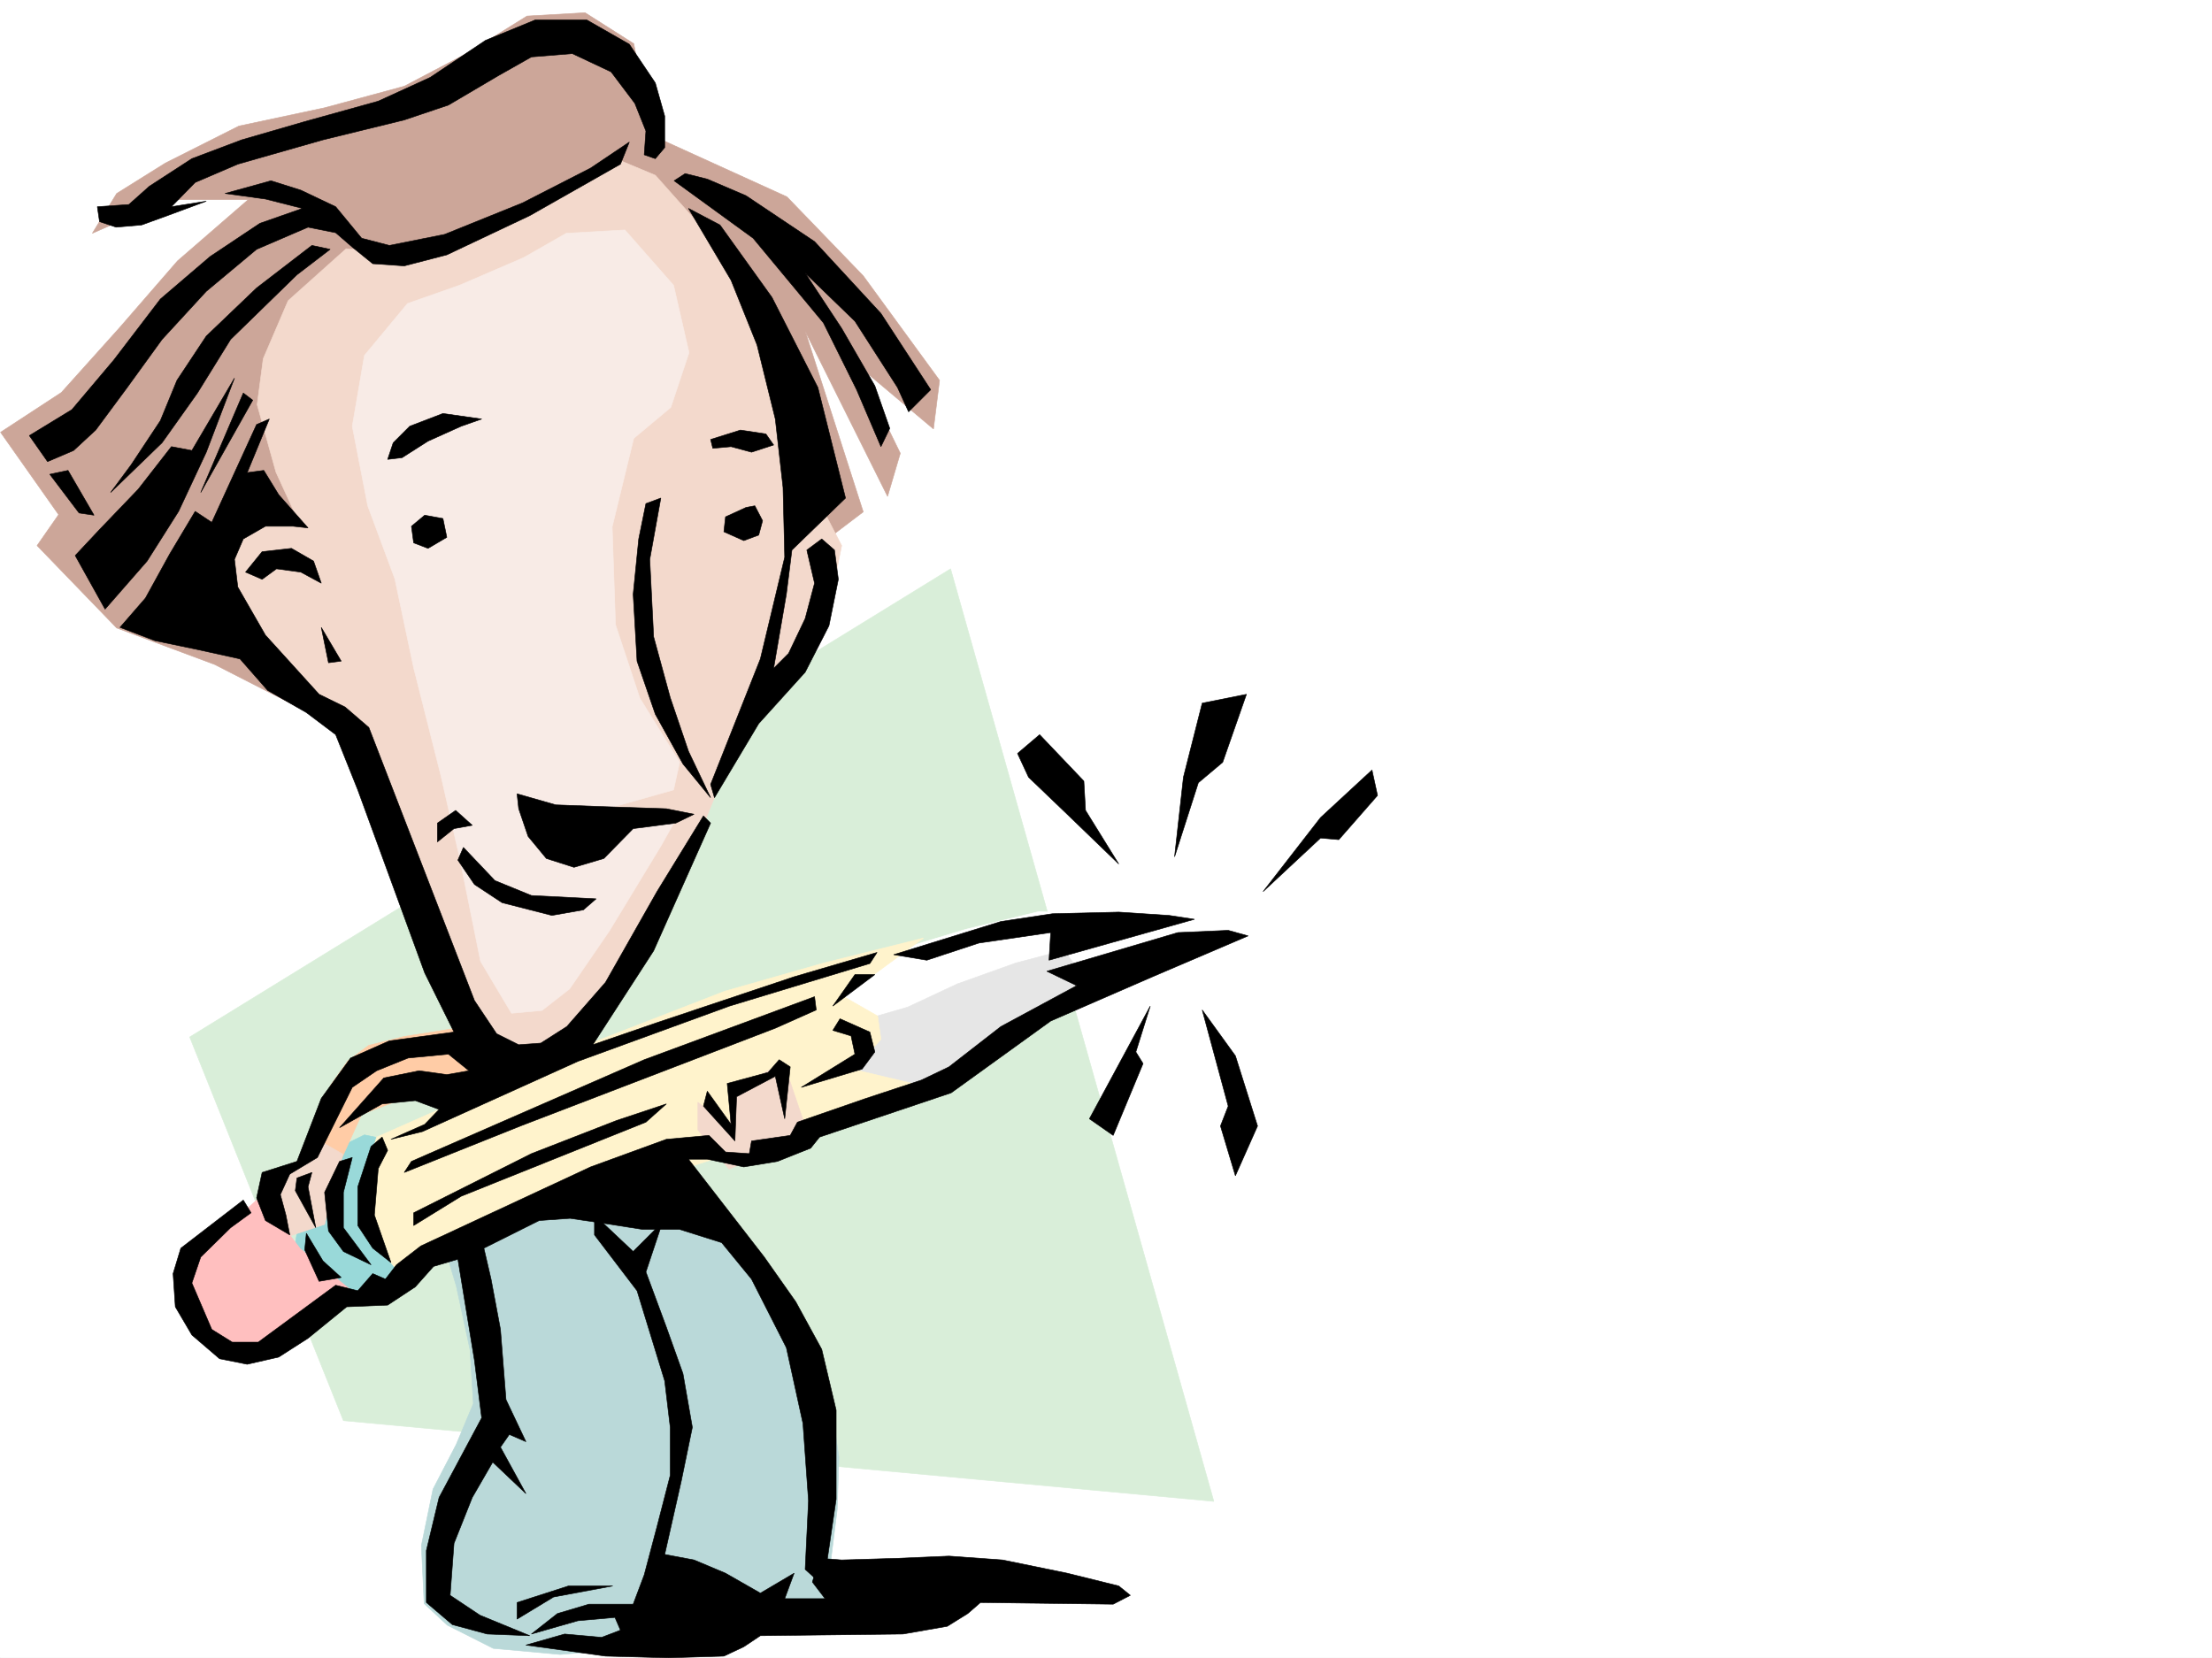 <svg xmlns="http://www.w3.org/2000/svg" width="2997.016" height="2246.668"><rect width="100%" height="100%" fill="#808080" stroke="none"/><defs><clipPath id="a"><path d="M0 0h2997v2244.137H0Zm0 0"/></clipPath></defs><path fill="#fff" d="M0 2246.297h2997.016V0H0Zm0 0"/><g clip-path="url(#a)" transform="translate(0 2.16)"><path fill="#fff" fill-rule="evenodd" stroke="#fff" stroke-linecap="square" stroke-linejoin="bevel" stroke-miterlimit="10" stroke-width=".743" d="M.742 2244.137h2995.531V-2.16H.743Zm0 0"/></g><path fill="#d9eed9" fill-rule="evenodd" stroke="#d9eed9" stroke-linecap="square" stroke-linejoin="bevel" stroke-miterlimit="10" stroke-width=".743" d="m257.004 1405.137 1030.95-634.399 356.671 1263.598-1179.336-109.363Zm0 0"/><path fill="#fff" fill-rule="evenodd" stroke="#fff" stroke-linecap="square" stroke-linejoin="bevel" stroke-miterlimit="10" stroke-width=".743" d="m1165.102 1302.54 143.847-43.442 98.887-23.97 279.484 14.235-14.972 21.7-343.926 110.847-122.89 35.973h-81.641l-31.477-43.442 38.945-53.175zm0 0"/><path fill="#e6e6e6" fill-rule="evenodd" stroke="#e6e6e6" stroke-linecap="square" stroke-linejoin="bevel" stroke-miterlimit="10" stroke-width=".743" d="m1162.09 1384.18 67.45-19.473 67.405-31.477 79.453-28.464 65.18-17.204 35.934 48.68 45.707 2.23-149.09 59.938-69.676 55.406-69.676 35.973h-77.183l-38.2-47.937zm0 0"/><path fill="#99d9d9" fill-rule="evenodd" stroke="#99d9d9" stroke-linecap="square" stroke-linejoin="bevel" stroke-miterlimit="10" stroke-width=".743" d="m529.727 1545.23-35.973-7.503-48.68 23.964-35.972 65.18-9.735 62.914 21.7 40.43 41.214 26.976 57.711-3.007 57.672-35.934-14.234-103.379zm0 0"/><path fill="#fff3cc" fill-rule="evenodd" stroke="#fff3cc" stroke-linecap="square" stroke-linejoin="bevel" stroke-miterlimit="10" stroke-width=".743" d="m510.254 1540.734 267.484-118.355 204.532-79.41 134.113-38.203 134.855-33.703-107.875 79.414 45.707 26.195 4.496 31.476-35.972 41.211 101.152 23.97-158.824 54.66-406.875 130.32-149.086 69.675-38.203-45.707-19.512-59.902zm0 0"/><path fill="#ffcca6" fill-rule="evenodd" stroke="#ffcca6" stroke-linecap="square" stroke-linejoin="bevel" stroke-miterlimit="10" stroke-width=".743" d="m613.637 1393.914-65.926 10.48-47.973 12.004-28.465 20.957-23.226 32.961-20.215 47.938-12.746 65.922 45.707-9.735L490 1510.004l43.48-16.461 43.442-6.766 45.707 10.52 92.902-53.961zm0 0"/><path fill="#bad9d9" fill-rule="evenodd" stroke="#bad9d9" stroke-linecap="square" stroke-linejoin="bevel" stroke-miterlimit="10" stroke-width=".743" d="m639.129 1682.277 105.648-53.918 89.149-8.992 155.07 44.18 72.688 80.898 56.183 105.61 18.77 124.34-2.266 70.418-8.254 65.921 16.504 60.645-89.187 24.71-138.61 12.005-72.648 26.98-83.168 6.723-90.672-8.25-62.207-31.434-31.438-29.207-3.753-78.672 15.718-76.402 31.477-60.64 23.222-55.446-4.496-72.648-18.726-86.88-12.004-39.726zm0 0"/><path fill="#cca699" fill-rule="evenodd" stroke="#cca699" stroke-linecap="square" stroke-linejoin="bevel" stroke-miterlimit="10" stroke-width=".743" d="m1082.68 759.52 86.918-65.926-78.668-244.922 111.629 223.926 17.242-58.414-58.453-119.844 103.382 86.883 8.25-65.883-103.382-141.582-103.418-107.094-182.793-83.168-24.75-124.336-65.922-41.918-78.672 4.496-79.41 49.426-86.922 45.668-107.914 29.207-116.129 24.75-99.625 50.164-65.961 41.211-32.96 53.922 103.417-45.711h107.879l-95.914 83.168-78.668 90.633L83.164 531.8.742 585.719 79.41 697.348l-29.207 41.918 107.879 111.629 132.625 49.421 170.086 86.88zm0 0"/><path fill="#f3d9cc" fill-rule="evenodd" stroke="#f3d9cc" stroke-linecap="square" stroke-linejoin="bevel" stroke-miterlimit="10" stroke-width=".743" d="m469.043 337.043-78.668 70.418-33.742 78.629-8.211 62.172 25.453 91.414 24.71 53.918-91.378 28.465 8.211 74.878 58.457 111.63 86.918 66.663 95.172 207.465 83.164 190.262 70.418 70.379 65.922-32.961L941.8 1145.238l74.172-182.754 99.668-99.625 24.71-123.593-53.917-104.086-95.172-281.637-103.38-116.09-50.202-20.996-265.254 128.836Zm0 0"/><path fill="#f8ebe6" fill-rule="evenodd" stroke="#f8ebe6" stroke-linecap="square" stroke-linejoin="bevel" stroke-miterlimit="10" stroke-width=".743" d="m552.21 411.215-58.456 70.418-16.461 95.875 20.957 107.836 36.715 98.886 25.496 120.583 36.715 145.296 25.453 111.59 28.465 140.84 41.953 70.418 41.21-3.754 37.458-29.207 53.96-78.668 70.419-116.09 20.996-37.457H779.969l132.625-37.457 8.25-37.418-53.957-86.922-32.961-99.586-4.496-132.59 29.207-119.84 50.203-41.952 24.71-74.137-20.956-91.375-65.922-74.914-79.453 4.496-57.672 32.96-86.918 37.458zm0 0"/><path fill="#f3d9cc" fill-rule="evenodd" stroke="#f3d9cc" stroke-linecap="square" stroke-linejoin="bevel" stroke-miterlimit="10" stroke-width=".743" d="m987.508 1584.176 107.918-44.965-33.742-99.629-62.172 32.965-12.004 53.957-41.953-32.961V1531Zm-522.961-20.254-24.75 95.129-74.172 24.71v-82.382l70.457-53.918zm0 0"/><path fill="#ffbfbf" fill-rule="evenodd" stroke="#ffbfbf" stroke-linecap="square" stroke-linejoin="bevel" stroke-miterlimit="10" stroke-width=".743" d="m352.918 1621.594-112.414 99.629 12.746 62.168 70.418 45.707 53.96-4.496 95.169-78.668-65.961-53.922zm0 0"/><path fill-rule="evenodd" stroke="#000" stroke-linecap="square" stroke-linejoin="bevel" stroke-miterlimit="10" stroke-width=".743" d="m131.883 280.113 42.699-2.972 27.723-24.711 57.672-37.457 67.445-25.453 85.433-24.754 99.63-27.68 70.417-32.219L657.86 54.66l67.407-27.68h69.675l57.711 32.961 35.23 52.395L900.59 157.3v42.695l-12.707 14.977-15.016-5.239 2.27-32.218-14.977-37.461-32.219-42.696-52.472-24.71-55.442 4.496-44.964 25.453-67.41 39.726-59.942 20.215-110.145 26.98-115.382 32.922-57.711 24.75-32.22 32.922 47.235-7.468-52.472 19.472-35.192 12.746-34.484 2.973-22.485-7.469zm0 0"/><path fill-rule="evenodd" stroke="#000" stroke-linecap="square" stroke-linejoin="bevel" stroke-miterlimit="10" stroke-width=".743" d="m304.941 262.164 62.207-17.242 40.43 12.746 47.234 22.445L490 322.81l37.461 9.738 74.953-14.977 105.648-42.695 92.157-47.156 52.433-35.23-12.004 29.952-122.851 69.676-112.41 53.176-57.676 14.973-42.695-2.97-27.723-22.483-22.48-19.473-37.461-7.504-69.715 29.988-68.149 56.89-59.941 65.18-47.235 65.18-42.695 57.672-29.953 27.684-35.227 15.015-24.71-35.23 57.671-35.192 56.93-67.406 62.95-82.383 67.449-57.675 67.406-44.965 57.715-20.215-50.207-12.746zm0 0"/><path fill-rule="evenodd" stroke="#000" stroke-linecap="square" stroke-linejoin="bevel" stroke-miterlimit="10" stroke-width=".743" d="m422.594 332.547-74.957 57.672-68.149 65.18-39.726 59.94L217.277 570l-39.683 59.902-27.762 37.457 69.715-67.41 47.937-67.406 44.965-72.648 89.89-87.625 44.966-34.446zM92.16 637.41l35.227 60.68-20.254-3.008-39.684-52.434zm140.094-32.219-44.926 57.672-52.473 54.7-32.96 35.19 40.468 72.65 56.93-65.141 42.695-67.41 37.5-80.157 38.2-100.367-57.711 98.102zm97.398-72.648L271.98 667.359l70.418-125.082zm17.985 42.695-60.684 132.59-22.48-14.976-34.45 57.671-32.96 59.903-34.485 39.687 47.195 17.985 57.711 12.004 57.711 12.707 37.457 42.699 52.434 29.988 39.726 29.95 29.95 74.878 90.672 247.934 39.687 80.152-87.66 11.965-52.434 23.227-39.726 54.699-32.961 85.355-47.195 15.016-7.508 34.45 12.004 30.69 32.96 19.473-5.238-26.941-7.508-27.723 12.747-27.719 37.46-22.484 47.231-95.09 32.96-22.484 42.7-17.242 54.7-5.239 27.722 22.48-29.988 5.243-37.461-5.242-47.934 9.738-59.941 67.406 57.672-32.218 44.965-4.496 32.218 12.003-19.472 20.215-45.707 20.215 42.699-10.48 210.55-95.13 205.278-74.874 190.336-57.711 9.738-14.977-112.414 32.961-185.8 62.168-86.923 29.953 82.422-127.312 77.184-173.016-9.735-9.738-62.949 102.601-69.68 122.852-52.43 59.902-35.23 22.48-29.988 2.231-29.953-14.976-29.988-44.926L499.738 985.71l-32.218-27.723-35.192-17.242-72.687-80.117-37.457-65.18-4.497-37.457 11.965-27.722 29.989-17.204h37.457l20.254 2.23-39.723-44.925-20.215-32.96-22.484 3.007 29.953-72.648zm0 0"/><path fill-rule="evenodd" stroke="#000" stroke-linecap="square" stroke-linejoin="bevel" stroke-miterlimit="10" stroke-width=".743" d="m332.664 775.234 22.48-27.718 39.727-4.5 29.95 17.246 10.48 29.949-27.723-14.977-32.96-4.496-19.473 14.235zM435.3 850.113l26.981 45.707-17.207 2.23zM575.434 698.09l-17.985 14.976 3.012 22.485 19.469 7.465 25.457-14.973-5.242-25.453zm435.3-10.477-27.722 12.707-2.227 20.215 26.977 12.004 20.215-7.508 5.242-19.472-10.48-20.215zm-466.031-67.449 35.227-22.441 44.965-20.215 27.722-9.738-52.472-7.504-44.965 17.242-22.442 22.441-7.508 22.485zm418.094-24.711 40.469-12.707 34.449 5.238 10.476 14.977-29.949 9.734-27.722-7.504-24.75 2.266zm-67.445 79.414-14.977 83.125 5.238 104.867 22.485 82.383 24.71 72.649 29.989 62.949-37.457-45.707-37.457-67.406-24.75-71.907-5.238-90.632 7.503-74.918 9.739-47.934zm-194.797 400.696 52.433 15.015 59.942 2.227 89.93 3.011 37.456 7.47-24.71 12.003-57.711 7.469-39.727 40.469-40.43 11.964-37.457-11.964-24.75-29.954-12.746-37.457zm-83.165 22.484-24.71 17.242v25.453l22.441-17.984 24.75-4.496zm10.477 50.203 42.7 44.926 49.46 20.215 44.965 2.27 42.695 2.226-17.242 14.976-42.695 7.508-67.41-17.246-37.496-24.71-22.446-32.962zm0 0"/><path fill-rule="evenodd" stroke="#000" stroke-linecap="square" stroke-linejoin="bevel" stroke-miterlimit="10" stroke-width=".743" d="m932.809 282.379 57.71 97.36 35.192 87.663 24.75 100.368 10.476 92.863 2.27 94.387-33 137.789-67.41 170.047 5.242 17.984 59.938-100.367 62.953-69.676 32.218-62.914 12.708-62.91-5.239-39.688-17.246-15.015-20.215 15.015 10.48 44.926-12.706 47.937-22.485 47.192-20.254 20.215 17.246-100.367 7.504-59.903 72.649-70.418-37.457-149.793-62.168-122.11-70.418-98.1zm0 0"/><path fill-rule="evenodd" stroke="#000" stroke-linecap="square" stroke-linejoin="bevel" stroke-miterlimit="10" stroke-width=".743" d="m913.336 244.922 107.137 77.887 95.168 114.601 44.964 90.637 32.961 77.144 11.965-24.71-20.215-57.676-44.964-77.887-49.422-74.914 67.406 65.18 57.715 89.89 14.972 32.922 29.954-29.95-67.41-103.343-89.93-97.398-92.903-62.168-52.433-22.442-29.988-7.507zM329.652 1626.09 245 1691.27l-10.477 34.449 3.008 44.965 22.446 38.199 37.496 32.18 37.457 7.507 42.699-9.734 39.723-25.496 52.433-42.656 55.445-2.27 37.458-24.71 24.71-27.724 33-9.734 22.446 137.086 9.773 77.887-57.71 107.875L577.663 2101v70.379l35.227 29.953 47.195 12.746 57.71 2.266-67.444-27.723-40.47-26.976 5.24-70.422 24.75-62.13 27.722-47.937 44.965 42.66-34.489-62.914 12.004-17.203 22.485 9.739-26.98-56.93-7.509-95.133-12.746-68.148-9.734-41.957 74.914-37.457 41.996-2.973 50.164 7.469 47.977 7.507h50.203l56.93 17.946 40.468 49.465 47.195 92.859 22.481 102.64 7.508 104.825-4.496 92.902 24.71 22.485 17.243-117.614v-120.586l-19.512-82.382-35.187-64.438-42.7-60.644-77.183-99.626-25.492-32.96H958.3l49.46 10.476 45.673-7.508 44.964-17.945 12.004-14.977 178.293-59.937 134.899-97.36 137.863-59.94 129.617-55.407-26.976-7.504-68.192 3.008-177.554 52.433 40.43 19.473-102.638 55.406-70.417 54.7-37.461 17.945-74.954 24.75-92.902 32.18-9.734 17.988-52.434 7.508-3.012 17.203-32.218-2.23-22.48-22.481-57.673 5.238-102.64 37.457-230.024 107.098-32.96 25.492-15.016 19.473-17.203-7.508-20.254 23.222-29.95-7.503-104.906 77.183h-35.23l-27.723-17.246-26.976-62.91 12.003-35.191 40.47-39.727 27.722-20.211zm0 0"/><path fill-rule="evenodd" stroke="#000" stroke-linecap="square" stroke-linejoin="bevel" stroke-miterlimit="10" stroke-width=".743" d="m415.086 1671.055 22.48 37.46 24.715 22.442-29.953 5.238-19.473-42.695zm44.964-97.399-20.253 41.957 5.277 52.434 20.215 27.719 37.457 17.988-37.457-50.207v-47.934l12.004-47.195zm0 0"/><path fill-rule="evenodd" stroke="#000" stroke-linecap="square" stroke-linejoin="bevel" stroke-miterlimit="10" stroke-width=".743" d="m502.746 1553.441-17.984 54.703v52.434l20.254 30.691 24.71 19.473-22.48-64.398 5.238-62.95 12.746-24.71-7.507-17.95zm54.704 20.215 315.417-137.785 230.77-85.394 2.27 17.984-55.446 24.71-345.41 132.552-157.34 62.949zm3.01 69.68 159.567-80.156 115.383-44.926 67.45-22.484-27.723 24.71-250.242 100.372-64.434 39.726zm597.876-322.813-29.95 42.7 56.93-42.7zm-20.215 59.903 40.469 17.984 6.726 26.98-17.242 23.188-82.422 24.75 72.684-44.965-5.238-24.71-24.711-7.509zm-82.421 55.445-14.973 17.203-55.446 14.973 5.239 55.445-32.22-44.926-5.237 20.215 42.695 47.196 2.23-59.942 52.473-27.722 12.746 57.671 7.469-70.378zm155.109-142.324 145.336-44.926 69.675-10.52 89.93-2.23 68.191 4.5 34.446 5.238-197.063 55.442 2.27-37.457-97.399 14.234-70.46 23.223zM805.46 1673.285l57.673 75.656 37.457 122.11 7.508 62.914v65.14l-17.985 69.676-17.246 65.14-14.972 39.727h-59.942l-42.7 12.707-35.226 27.723 62.95-17.988 50.207-4.496 7.464 17.242-25.453 9.738-50.203-4.496-52.433 14.973 107.875 14.976 85.394 2.27 74.957-2.27 26.977-12.707 22.445-14.976 193.309-2.266 59.941-10.48 27.723-17.242 17.242-14.977 179.82 2.27 23.227-12.004-15.719-12.708-69.676-17.246-87.66-17.984-72.687-5.238-69.676 3.008-75.7 2.23-29.949-2.23-9.738 32.18 17.203 22.484h-54.66l12.707-34.45-45.707 26.98-47.195-26.98-42.696-17.984-39.726-7.469 22.484-99.625 14.973-72.648-12.707-72.688-22.48-62.91-27.723-74.879 22.48-67.406-39.722 39.684-52.434-49.422zm-405.35-59.902 27.722 50.164-10.48-55.402 5.242-19.473-20.254 7.469zm0 0"/><path fill-rule="evenodd" stroke="#000" stroke-linecap="square" stroke-linejoin="bevel" stroke-miterlimit="10" stroke-width=".743" d="m700.555 2171.379 69.675-22.441h59.942l-80.156 14.972-49.461 29.953zm857.895-808.156-82.427 152.761 32.22 22.485 40.468-97.36-9.734-15.718zm70.417 5.237 35.23 130.321-10.48 26.942 20.215 67.445 29.988-67.445-29.988-95.094zm82.423-160.308 77.925-100.37 69.676-64.4 7.507 34.45-52.472 59.898-24.711-2.226zm-119.88-47.195 12.004-107.836 25.453-100.371 59.942-12.004-32.22 92.16-32.96 27.68zm-75.66 9.734-67.445-65.14-54.703-52.43-14.977-32.219 29.953-25.457 59.941 62.914 2.266 39.688zm0 0"/></svg>
